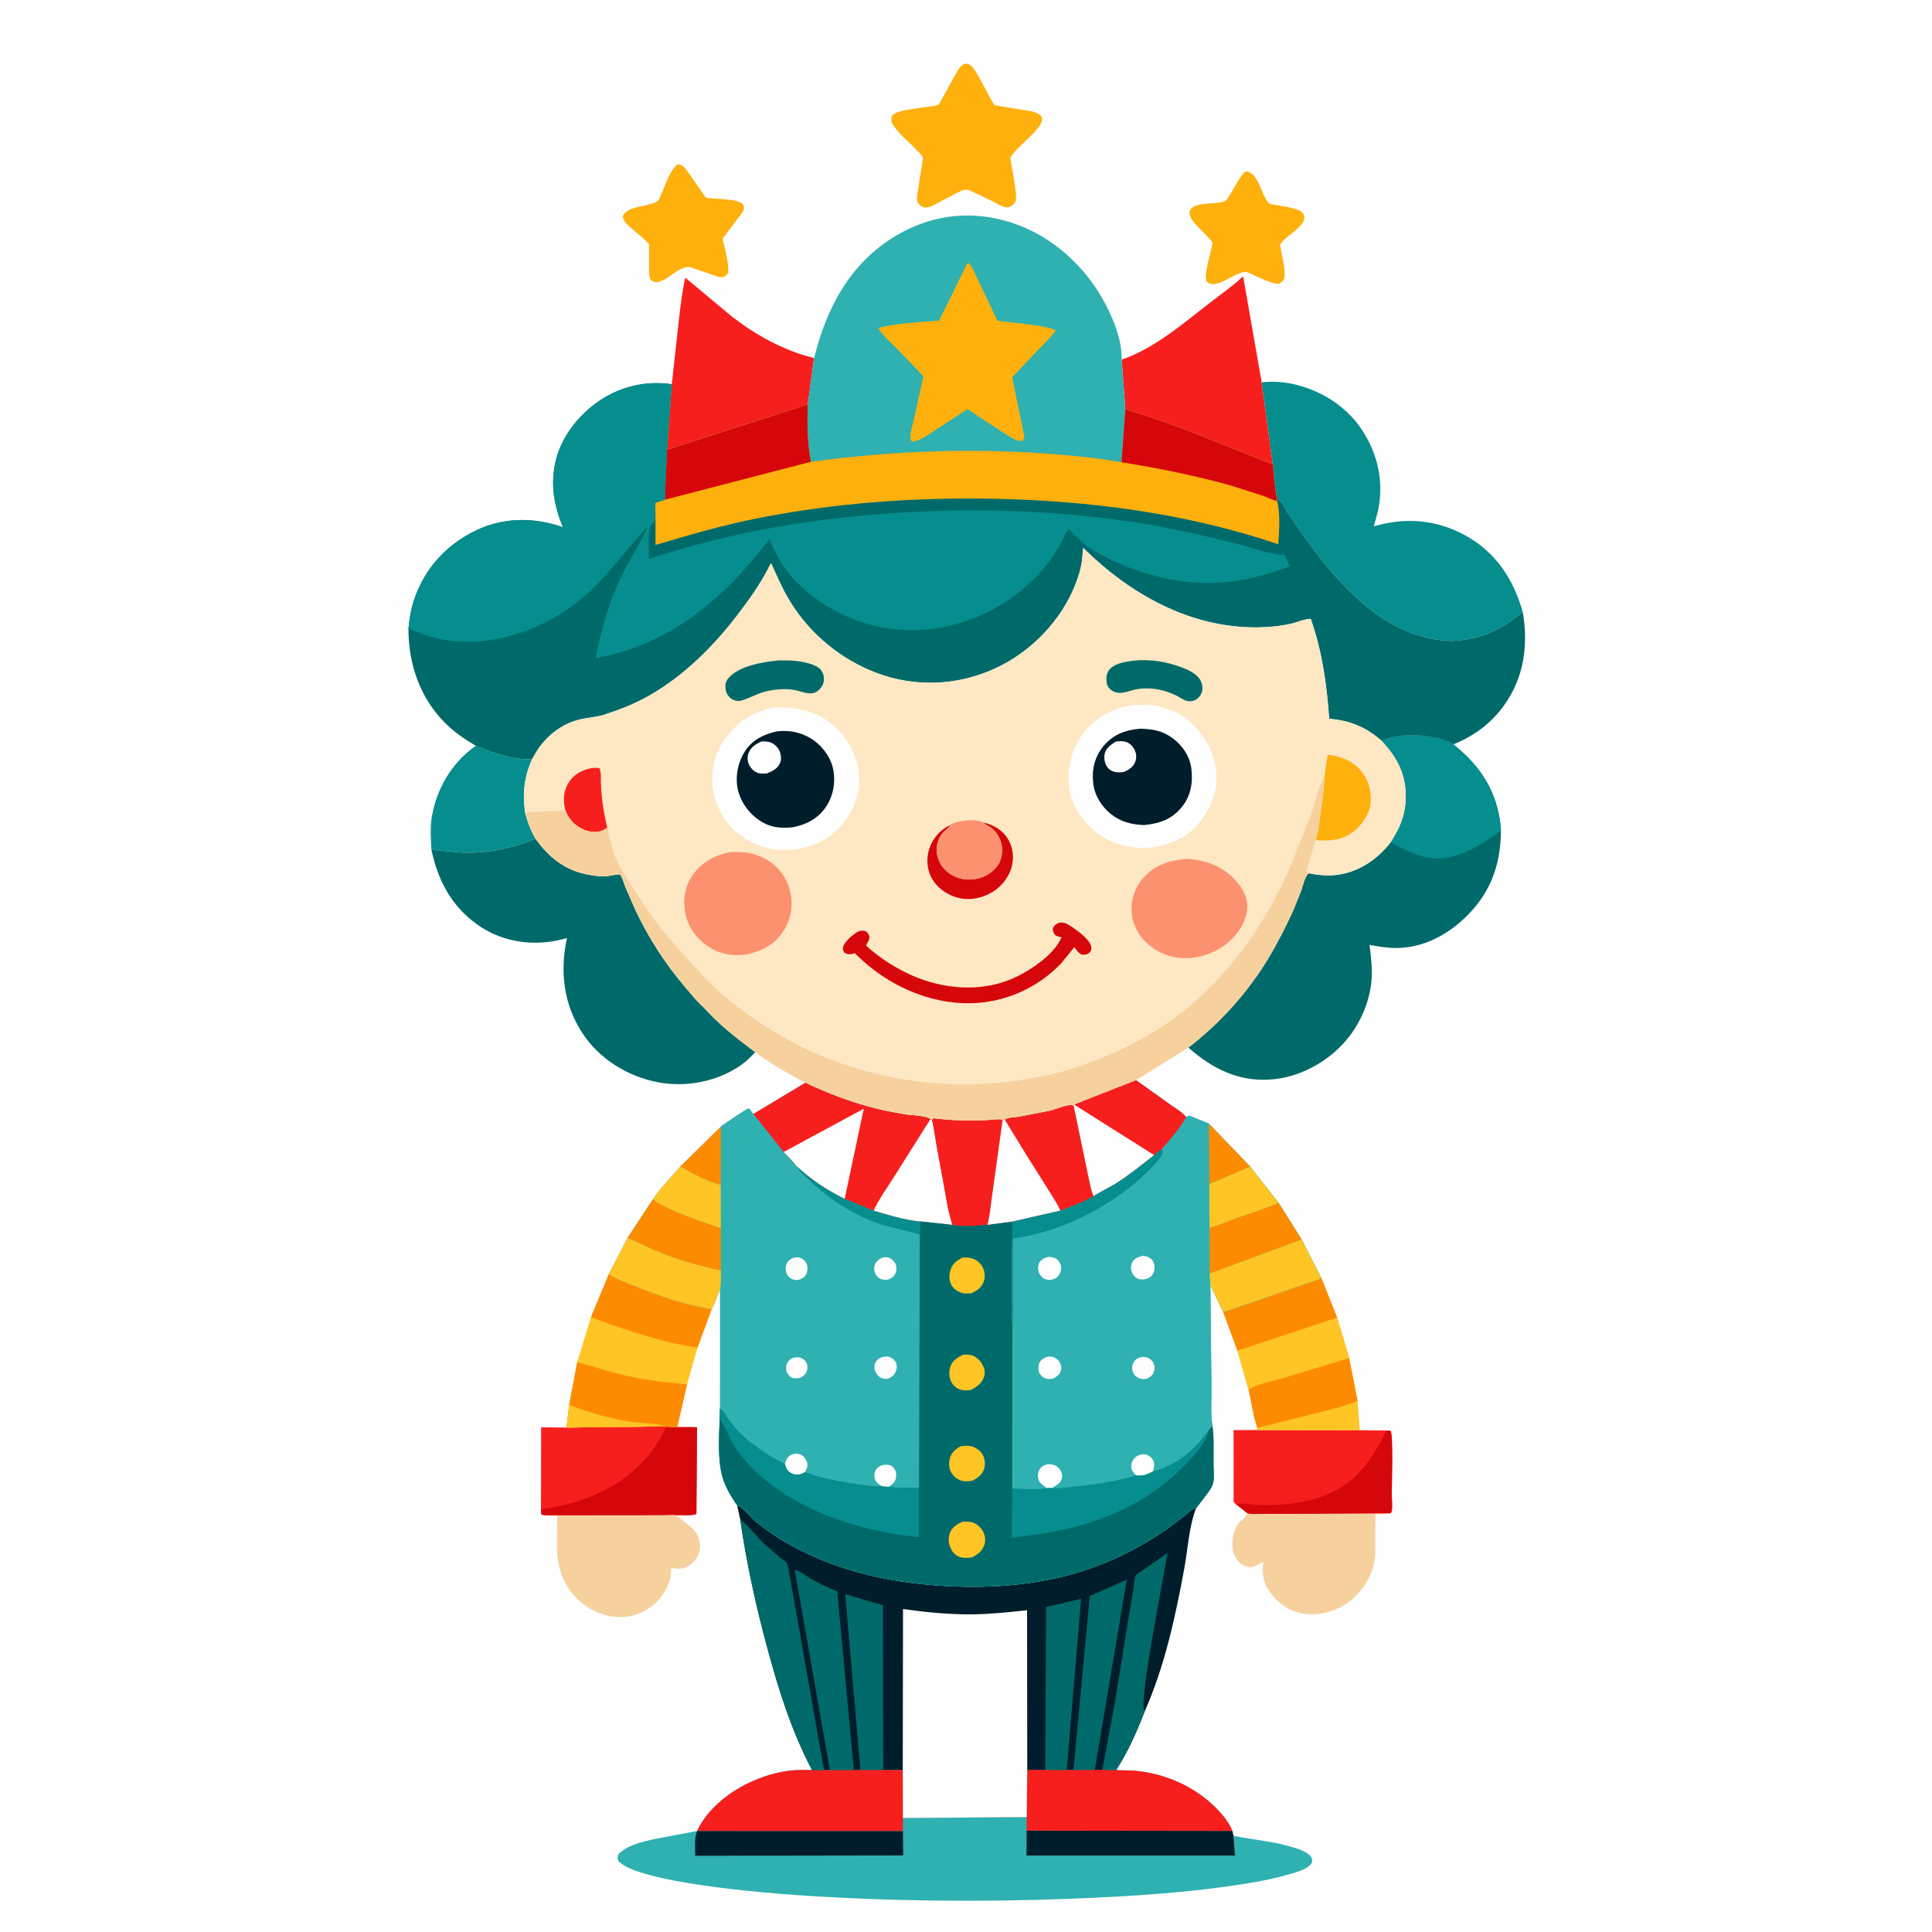 <svg version="1.1" xmlns="http://www.w3.org/2000/svg" style="display: block;" viewBox="0 0 2048 2048" width="1024" height="1024">
<path transform="translate(0,0)" fill="rgb(254,254,254)" d="M -0 -0 L 2048 0 L 2048 2048 L -0 2048 L -0 -0 z"/>
<path transform="translate(0,0)" fill="rgb(254,176,13)" d="M 1319.27 182.5 L 1321.55 181.621 C 1334.58 184.34 1336.69 206.22 1344.91 215.3 C 1345.8 216.288 1350.02 216.79 1351.49 217.104 C 1358.03 218.502 1376.97 220.562 1380.77 225.503 C 1390.37 238.007 1360.91 249.855 1357.1 259.688 C 1356.89 260.217 1357.8 264.102 1357.91 264.813 C 1359.15 272.751 1363.2 287.414 1361.39 295.096 C 1360.85 297.399 1358.33 299.167 1356.53 300.5 C 1349.76 302.625 1329.17 291.23 1321.6 288.23 C 1310.97 288.03 1299.26 299.158 1288.33 300.932 C 1284.07 301.623 1282.32 301.075 1279.02 298.5 C 1276.12 290.825 1282.45 272.231 1284.04 263.541 C 1284.24 262.45 1285.39 258.399 1285.14 257.445 C 1284.8 256.14 1282.1 253.213 1281.11 252.004 C 1275.99 245.768 1260.74 234.036 1260.99 225.583 C 1261.39 212.314 1291.24 217.956 1299 212.748 C 1301.09 211.339 1303.55 206.874 1304.92 204.615 C 1309.39 197.234 1313.35 188.82 1319.27 182.5 z"/>
<path transform="translate(0,0)" fill="rgb(254,176,13)" d="M 717.893 174.5 C 718.696 174.317 719.085 174.168 719.981 174.286 C 723.674 174.773 726.051 178.018 728.151 180.749 L 742.462 201.177 C 743.857 203.223 746.783 208.227 748.766 209.59 C 749.339 209.983 753.154 210.11 753.977 210.206 C 761.219 211.053 783.212 210.958 787.459 216.5 C 788.841 218.304 788.997 220.544 788.25 222.61 C 787.038 225.966 783.795 229.408 781.597 232.234 L 768.722 249.416 C 768.308 250.03 766.319 252.659 766.224 253.18 C 765.955 254.648 767.694 259.924 768.062 261.639 C 769.949 270.437 772.74 280.533 771.863 289.5 C 770.487 291.07 768.918 293.044 766.852 293.686 C 763.821 294.628 760.021 292.996 757.186 292.07 L 731.5 283.132 C 719.915 281.5 708.634 297.183 697 299.004 C 693.735 299.515 692.042 298.306 689.529 296.5 C 687.545 292.105 688.073 287.264 688.038 282.525 L 687.98 258.693 C 682.355 252.355 675.24 247.332 668.943 241.672 C 665.088 238.207 660.474 234.508 660.166 229 C 665.317 217.815 687.243 219.375 696.909 213.379 C 698.437 212.432 699.647 208.88 700.426 207.222 C 705.125 197.223 709.335 181.503 717.893 174.5 z"/>
<path transform="translate(0,0)" fill="rgb(6,141,142)" d="M 504.384 790.58 C 524.168 799.004 541.975 805.065 563.852 805.038 C 555.684 823.839 553.743 840.971 556.635 861.25 C 559.24 871.465 562.474 879.78 567.667 888.96 C 544.149 899.099 515.871 904.84 490.25 903.772 C 479.266 903.315 468.319 901.189 457.382 901.061 C 456.596 889.286 455.839 876.414 457.96 864.75 C 463.388 834.885 479.299 808.071 504.384 790.58 z"/>
<path transform="translate(0,0)" fill="rgb(246,209,158)" d="M 590.619 1606.18 L 680.481 1606.11 L 704.878 1606.02 C 708.585 1606.01 713.053 1605.46 716.668 1606.01 C 723.051 1611.94 730.88 1616.29 736.5 1623.04 C 741.171 1628.66 742.798 1635.11 741.885 1642.36 C 741.053 1648.96 736.435 1655.31 731.081 1659.04 C 725.82 1662.71 720.693 1663.58 714.545 1662.33 L 713.5 1662.11 C 712.907 1662.38 712.158 1662.43 711.721 1662.91 C 711.273 1663.41 710.999 1670.33 710.721 1671.76 C 709.592 1677.52 707.118 1682.99 704.1 1688 C 696.682 1700.32 683.56 1709.61 669.5 1712.85 C 653.868 1716.45 638.036 1712.81 624.5 1704.64 C 609.388 1695.52 597.433 1679.71 593.187 1662.54 L 592.818 1661 C 588.469 1643.84 591.131 1623.88 590.619 1606.18 z"/>
<path transform="translate(0,0)" fill="rgb(246,209,158)" d="M 1322.17 1603.97 C 1326.66 1605.43 1331.88 1604.79 1336.58 1604.79 L 1363.37 1604.73 L 1474.16 1604.11 C 1469.49 1605.62 1462.99 1605.03 1457.99 1605.16 L 1457.83 1648.95 C 1456.18 1667.06 1446.16 1684.96 1432.07 1696.35 C 1418.55 1707.27 1400.9 1712.84 1383.62 1710.86 C 1369.29 1709.23 1356 1700.74 1347.42 1689.26 C 1339.33 1678.42 1337.34 1668.63 1339.13 1655.6 C 1335.97 1657.32 1332.6 1659.4 1329.18 1660.54 C 1325.21 1661.87 1321.58 1661.15 1317.95 1659.22 C 1312.18 1656.15 1309.31 1651.6 1307.42 1645.51 C 1304.65 1636.55 1307.09 1621.81 1313.08 1614.5 C 1315.67 1611.33 1320.11 1608.85 1321.8 1605.12 L 1322.17 1603.97 z"/>
<path transform="translate(0,0)" fill="rgb(254,176,13)" d="M 1022.7 67.5 C 1023.78 67.547 1025.44 67.515 1026.5 67.928 C 1030.42 69.456 1033.22 74.119 1035.32 77.585 C 1042.01 88.68 1047.32 100.525 1054.18 111.534 L 1084.15 116.461 C 1089.63 117.424 1101.43 118.354 1104.11 124 C 1109.22 134.736 1075.19 156.594 1071.19 167.307 C 1070.83 168.277 1071.93 172.942 1072.09 174.133 C 1073.05 180.915 1078.72 208.002 1076.59 213.104 C 1075.56 215.57 1073.57 217.828 1071.09 218.889 C 1068.91 219.822 1067.62 220.05 1065.33 219.478 C 1060.53 218.278 1055.42 215.04 1051.02 212.791 L 1027.22 201.5 C 1022 200.075 1019.09 202.227 1014.58 204.426 L 995.73 214.188 C 990.518 216.994 985.663 220.429 979.5 219.971 C 976.683 218.601 974.006 217.2 972.699 214.143 C 971.293 210.855 972.321 206.425 972.822 203 L 977.429 173.677 C 977.64 172.005 978.461 168.875 978.225 167.266 C 977.863 164.794 973.381 160.871 971.716 159.085 C 963.601 150.381 951.419 140.927 945.653 130.743 C 944.737 129.125 944.743 125.134 945.362 123.401 C 948.258 115.282 985.706 114.241 994.187 111.21 C 995.91 110.595 998.664 104.492 999.6 102.768 L 1012.76 78.947 C 1015.45 74.445 1017.72 69.747 1022.7 67.5 z"/>
<path transform="translate(0,0)" fill="rgb(247,31,30)" d="M 1332.57 1515.91 L 1441.24 1516.08 L 1469.68 1516.42 L 1474.07 1516.71 C 1477.03 1522.27 1475.28 1573.68 1475.29 1584 C 1475.3 1589.21 1476.31 1597.05 1475.18 1601.94 C 1474.92 1603.06 1474.71 1603.26 1474.16 1604.11 L 1363.37 1604.73 L 1336.58 1604.79 C 1331.88 1604.79 1326.66 1605.43 1322.17 1603.97 L 1310.07 1594.41 L 1307.69 1592.01 L 1307.63 1515.97 L 1332.57 1515.91 z"/>
<path transform="translate(0,0)" fill="rgb(214,7,10)" d="M 1469.68 1516.42 L 1474.07 1516.71 C 1477.03 1522.27 1475.28 1573.68 1475.29 1584 C 1475.3 1589.21 1476.31 1597.05 1475.18 1601.94 C 1474.92 1603.06 1474.71 1603.26 1474.16 1604.11 L 1363.37 1604.73 L 1336.58 1604.79 C 1331.88 1604.79 1326.66 1605.43 1322.17 1603.97 L 1310.07 1594.41 C 1316.35 1592.74 1326.54 1595.14 1333.29 1595.35 C 1355.23 1596.02 1378.64 1594.06 1399.5 1587 C 1435.84 1574.69 1453.29 1549.22 1469.68 1516.42 z"/>
<path transform="translate(0,0)" fill="rgb(247,31,30)" d="M 705.236 1512.04 L 706.163 1512.41 L 717.827 1512.79 L 738.838 1512.9 L 738.207 1604.84 C 733.669 1607.02 722.09 1605.88 716.668 1606.01 C 713.053 1605.46 708.585 1606.01 704.878 1606.02 L 680.481 1606.11 L 590.619 1606.18 C 585.301 1606.21 579.014 1606.9 573.886 1605.5 L 573.457 1600.15 L 573.64 1512.98 L 600.556 1513.29 L 705.236 1512.04 z"/>
<path transform="translate(0,0)" fill="rgb(214,7,10)" d="M 706.163 1512.41 L 717.827 1512.79 L 738.838 1512.9 L 738.207 1604.84 C 733.669 1607.02 722.09 1605.88 716.668 1606.01 C 713.053 1605.46 708.585 1606.01 704.878 1606.02 L 680.481 1606.11 L 590.619 1606.18 C 585.301 1606.21 579.014 1606.9 573.886 1605.5 L 573.457 1600.15 C 589.204 1597.44 605.071 1594.46 620.084 1588.83 C 658.677 1574.37 688.799 1550.47 706.163 1512.41 z"/>
<path transform="translate(0,0)" fill="rgb(247,31,30)" d="M 712.133 407.272 L 719.975 335.906 C 721.725 322.129 723.304 307.923 726.469 294.395 L 776.653 336.219 C 802.687 356.079 831.173 371.682 862.979 379.574 L 856.288 428.721 L 707.027 476.82 L 712.133 407.272 z"/>
<path transform="translate(0,0)" fill="rgb(253,139,0)" d="M 1296.74 1390.99 L 1400.9 1355.18 L 1417.36 1396.65 L 1430.22 1439.67 L 1438.68 1482.26 L 1441.24 1516.08 L 1332.57 1515.91 L 1332.72 1513.63 C 1328.2 1501.1 1326.5 1486.01 1323.43 1472.9 L 1311.73 1431.64 L 1296.74 1390.99 z"/>
<path transform="translate(0,0)" fill="rgb(255,197,36)" d="M 1438.68 1482.26 L 1441.24 1516.08 L 1332.57 1515.91 L 1332.72 1513.63 L 1378.93 1502.06 C 1398.49 1497.13 1419.29 1492.78 1438.09 1485.5 L 1438.68 1482.26 z"/>
<path transform="translate(0,0)" fill="rgb(255,197,36)" d="M 1311.73 1431.64 L 1417.36 1396.65 L 1430.22 1439.67 L 1360.8 1460.65 C 1349.56 1463.93 1333.36 1466.84 1323.43 1472.9 L 1311.73 1431.64 z"/>
<path transform="translate(0,0)" fill="rgb(253,139,0)" d="M 1296.74 1390.99 L 1400.9 1355.18 L 1417.36 1396.65 L 1311.73 1431.64 L 1296.74 1390.99 z"/>
<path transform="translate(0,0)" fill="rgb(255,197,36)" d="M 645.344 1350.65 C 653.731 1356.01 663.297 1359.32 672.486 1363.04 C 698.425 1373.54 726.669 1383.52 754.448 1387.63 L 739.457 1428.44 L 728.411 1467.24 L 717.827 1512.79 L 706.163 1512.41 L 705.236 1512.04 L 600.556 1513.29 L 603.403 1489.19 L 611.731 1444.38 L 626.423 1396.43 L 645.344 1350.65 z"/>
<path transform="translate(0,0)" fill="rgb(253,139,0)" d="M 645.344 1350.65 C 653.731 1356.01 663.297 1359.32 672.486 1363.04 C 698.425 1373.54 726.669 1383.52 754.448 1387.63 L 739.457 1428.44 C 709.798 1424.49 680.327 1415.03 652.019 1405.57 C 643.945 1402.87 636 1399.31 627.89 1396.86 L 626.423 1396.43 L 645.344 1350.65 z"/>
<path transform="translate(0,0)" fill="rgb(253,139,0)" d="M 611.731 1444.38 C 624.413 1446.82 636.817 1451.43 649.296 1454.77 C 669.8 1460.27 691.375 1464.07 712.525 1465.82 C 717.645 1466.24 723.322 1467.46 728.411 1467.24 L 717.827 1512.79 L 706.163 1512.41 L 705.236 1512.04 L 600.556 1513.29 L 603.403 1489.19 L 611.731 1444.38 z"/>
<path transform="translate(0,0)" fill="rgb(255,197,36)" d="M 600.556 1513.29 L 603.403 1489.19 C 624.655 1497.79 646.893 1503.72 669.558 1507.22 C 680.426 1508.9 695.226 1508.07 705.236 1512.04 L 600.556 1513.29 z"/>
<path transform="translate(0,0)" fill="rgb(247,31,30)" d="M 1189.05 381.19 C 1223.94 369.187 1253.29 343.598 1282.1 321.305 C 1293.97 312.115 1306.8 303.174 1317.75 292.913 L 1337.43 405.268 L 1349.18 491.968 C 1343.71 490.714 1338 487.719 1332.71 485.672 L 1291 469.125 C 1259.01 456.197 1225.98 443.576 1192.88 433.776 L 1189.05 381.19 z"/>
<path transform="translate(0,0)" fill="rgb(6,141,142)" d="M 1337.43 405.268 C 1348.05 404.133 1358.52 404.602 1369 406.751 C 1398.52 412.807 1426.39 429.679 1443.3 455.033 C 1460.57 480.915 1467.08 510.332 1460.88 540.98 L 1456.33 557.954 C 1489.53 548.064 1522.62 550.74 1553.13 567.473 C 1585.24 585.083 1604.12 613.453 1613.92 647.992 L 1614.28 649.292 C 1607.86 653.135 1602.33 658.059 1596.02 662.047 C 1582.85 670.381 1567.28 675.926 1551.86 678.205 L 1550.25 678.434 C 1537.61 680.303 1525.34 678.934 1513 676.08 C 1455.66 662.82 1412.23 610.997 1379.82 565 L 1364.75 543.245 C 1363.24 540.884 1359.59 533.085 1357.6 531.5 C 1356.57 530.683 1355.18 530.466 1353.97 529.949 C 1351.02 518.041 1350.62 504.259 1349.18 491.968 L 1337.43 405.268 z"/>
<path transform="translate(0,0)" fill="rgb(0,106,106)" d="M 567.667 888.96 C 582.298 909.419 599.906 923.213 625.184 927.421 C 630.945 928.381 637.224 929.203 643.066 928.788 C 644.666 928.675 656.016 926.448 656.909 926.804 C 657.443 927.017 657.725 927.623 658.042 928.102 C 660.225 931.403 661.697 937.171 663.238 940.995 L 673.403 964.185 C 687.307 993.839 704.849 1021.05 726.05 1045.99 C 732.046 1053.04 738.213 1060.84 745.086 1067.02 L 745.322 1067.1 C 761.213 1085.39 781.283 1100.81 800.592 1115.31 C 795.492 1120.83 790.472 1125.71 784.228 1129.93 C 759.063 1146.95 726.285 1152.98 696.562 1147.07 C 664.629 1140.72 635.046 1122.33 617.126 1094.82 C 597.337 1064.45 593.408 1029.35 600.977 994.422 L 592 996.672 C 564.146 1002.7 534.07 998.469 510.019 982.828 C 480.236 963.46 464.531 934.976 457.382 901.061 C 468.319 901.189 479.266 903.315 490.25 903.772 C 515.871 904.84 544.149 899.099 567.667 888.96 z"/>
<path transform="translate(0,0)" fill="rgb(0,106,106)" d="M 1464.45 785.151 C 1482.81 776.835 1514.15 778.278 1532.83 785.227 C 1535.01 786.036 1539.13 787.316 1540.56 789.061 C 1569.51 812.06 1586.85 838.82 1590.75 876 L 1591.02 880.601 C 1590.84 915.921 1580.44 945.591 1555.09 970.764 C 1534.66 991.06 1508.68 1005.05 1479.22 1004.91 C 1469.9 1004.87 1460.9 1003.29 1451.75 1001.63 C 1453.26 1013.51 1454.74 1025.5 1454 1037.5 C 1452.66 1059.23 1443.19 1082.19 1429.86 1099.27 C 1411.34 1123.01 1381.58 1140.52 1351.48 1143.9 C 1318.28 1147.63 1290.94 1136.19 1265.64 1115.52 L 1259.65 1110.46 C 1293.38 1084.48 1323.01 1051.63 1344.92 1015.01 C 1354.6 998.834 1363.36 981.48 1371.18 964.333 L 1379.41 943.697 C 1381.26 938.434 1383.07 929.039 1387.16 925.706 C 1396.92 927.523 1406.77 928.62 1416.67 927.437 C 1440.01 924.649 1459.92 911.171 1474.08 892.962 C 1483.66 878.252 1489.62 864.755 1490.17 847 C 1490.95 821.468 1481.56 803.279 1464.45 785.151 z"/>
<path transform="translate(0,0)" fill="rgb(6,141,142)" d="M 1464.45 785.151 C 1482.81 776.835 1514.15 778.278 1532.83 785.227 C 1535.01 786.036 1539.13 787.316 1540.56 789.061 C 1569.51 812.06 1586.85 838.82 1590.75 876 L 1591.02 880.601 C 1574.79 892.416 1558.85 903.19 1539 908.05 C 1512.76 914.473 1496.5 904.07 1474.08 892.962 C 1483.66 878.252 1489.62 864.755 1490.17 847 C 1490.95 821.468 1481.56 803.279 1464.45 785.151 z"/>
<path transform="translate(0,0)" fill="rgb(46,177,176)" d="M 862.979 379.574 C 876.225 326.198 901.049 278.853 949.829 249.818 C 985.043 228.858 1024.21 223.049 1063.91 233.536 C 1108.05 245.2 1145.21 276.181 1167.93 315.235 C 1178.67 333.699 1189.5 359.435 1189.05 381.19 L 1192.88 433.776 L 1188.91 490.007 C 1155.49 484.205 1121.65 481.353 1087.8 479.535 C 1011.21 475.423 935.506 479.319 859.521 489.522 C 855.742 468.944 855.554 449.553 856.288 428.721 L 862.979 379.574 z"/>
<path transform="translate(0,0)" fill="rgb(254,176,13)" d="M 1025.14 279.5 C 1025.74 279.357 1026.32 279.029 1026.93 279.072 C 1027.23 279.092 1027.38 279.454 1027.58 279.669 C 1031.3 283.709 1033.96 290.984 1036.31 295.909 L 1053.81 332.458 C 1054.53 333.88 1056.5 338.768 1057.57 339.654 C 1058.65 340.551 1068.34 341.211 1070.18 341.457 C 1086.11 343.591 1104.24 344.446 1119.4 349.899 C 1114.25 357.503 1107.24 363.972 1100.84 370.515 L 1072.91 399.919 L 1085.12 458.938 C 1085.68 462.404 1086.56 464.105 1084.5 466.969 C 1082.36 467.266 1080.84 467.479 1078.71 466.923 C 1073.53 465.573 1067.54 460.993 1062.94 458.145 L 1025.45 433.764 L 986.339 459.376 C 980.388 462.981 974.112 467.657 967 468.075 C 964.784 466.439 964.785 465.247 964.97 462.5 C 965.381 456.422 967.575 449.955 968.907 444 L 976.758 408.013 C 977.124 406.225 978.865 400.59 978.547 399.066 C 978.353 398.132 973.762 393.656 972.946 392.761 L 949.34 368.106 C 942.725 361.54 935.733 355.69 930.881 347.632 C 950.965 342.335 974.617 341.631 995.481 339.873 L 1025.14 279.5 z"/>
<path transform="translate(0,0)" fill="rgb(46,177,176)" d="M 860.812 1876.32 L 873.487 1876.32 L 879.64 1876.23 L 905.101 1876.21 L 912.065 1876.15 L 936.193 1876.11 L 956.959 1876.22 L 957.112 1927.18 L 1088.4 1926.25 L 1088.92 1876.12 L 1107.98 1876.06 L 1130.8 1876.19 L 1137.93 1876.18 L 1160.53 1876.06 L 1168.53 1876.03 L 1183.05 1876.43 C 1191.89 1876.64 1200.99 1876.53 1209.75 1877.78 C 1240.75 1882.21 1270.02 1896.27 1291.56 1919.13 C 1297.27 1925.19 1303.34 1933.03 1306.36 1940.85 L 1307.46 1945.98 C 1328.51 1950.38 1350.47 1951.89 1371.04 1958.35 C 1376.51 1960.07 1383.65 1962.4 1387.92 1966.31 C 1390.82 1968.97 1390.69 1969.81 1391 1973.5 C 1390.4 1975.27 1389.66 1976.33 1388.27 1977.54 C 1382.81 1982.26 1374.66 1984.5 1367.81 1986.5 C 1352.9 1990.85 1337.88 1993.93 1322.56 1996.42 C 1260.74 2006.49 1198.26 2010.25 1135.75 2012.7 C 1039.37 2016.47 943.245 2015.45 847 2009.05 C 811.42 2006.68 675.601 1995.67 655.5 1972.69 C 654.617 1969.71 654.515 1968.61 655.49 1965.5 C 665.121 1956 679.67 1952.69 692.5 1949.72 L 738.977 1940.92 C 743.822 1930.44 750.354 1922.14 758.614 1914.05 C 778.834 1894.25 808.778 1880.55 836.828 1876.99 C 844.712 1875.99 852.874 1876.29 860.812 1876.32 z"/>
<path transform="translate(0,0)" fill="rgb(0,29,43)" d="M 738.977 1940.92 L 957.148 1940.97 L 957.396 1966.85 L 736.949 1967.2 C 736.939 1959.04 735.823 1948.55 738.977 1940.92 z"/>
<path transform="translate(0,0)" fill="rgb(0,29,43)" d="M 1088.24 1940.58 L 1306.36 1940.85 L 1307.46 1945.98 L 1309.08 1966.96 L 1088.13 1966.95 L 1088.24 1940.58 z"/>
<path transform="translate(0,0)" fill="rgb(247,31,30)" d="M 1168.53 1876.03 L 1183.05 1876.43 C 1191.89 1876.64 1200.99 1876.53 1209.75 1877.78 C 1240.75 1882.21 1270.02 1896.27 1291.56 1919.13 C 1297.27 1925.19 1303.34 1933.03 1306.36 1940.85 L 1088.24 1940.58 L 1088.4 1926.25 L 1088.92 1876.12 L 1107.98 1876.06 L 1130.8 1876.19 L 1137.93 1876.18 L 1160.53 1876.06 L 1168.53 1876.03 z"/>
<path transform="translate(0,0)" fill="rgb(247,31,30)" d="M 860.812 1876.32 L 873.487 1876.32 L 879.64 1876.23 L 905.101 1876.21 L 912.065 1876.15 L 936.193 1876.11 L 956.959 1876.22 L 957.112 1927.18 L 957.148 1940.97 L 738.977 1940.92 C 743.822 1930.44 750.354 1922.14 758.614 1914.05 C 778.834 1894.25 808.778 1880.55 836.828 1876.99 C 844.712 1875.99 852.874 1876.29 860.812 1876.32 z"/>
<path transform="translate(0,0)" fill="rgb(0,29,43)" d="M 781.368 1595.76 L 782.922 1596.46 C 789.439 1599.67 795.759 1608.81 801.679 1613.52 C 813.662 1623.06 826.303 1631.49 839.758 1638.82 C 891.795 1667.13 948.899 1678.72 1007.5 1681.51 C 1051.76 1683.61 1096.31 1680.13 1139.04 1667.91 C 1173.81 1657.97 1206.05 1641.95 1235.9 1621.64 L 1255.5 1606.94 C 1258.32 1604.63 1262.05 1600.5 1265.46 1599.3 C 1266.46 1598.95 1266.7 1599.08 1267.74 1599.17 C 1260.26 1618.85 1259.17 1642.14 1255.35 1662.88 C 1245.85 1714.37 1234.76 1765.74 1213.52 1813.92 C 1205.25 1835.26 1195.62 1857.23 1183.05 1876.43 L 1168.53 1876.03 L 1160.53 1876.06 L 1137.93 1876.18 L 1130.8 1876.19 L 1107.98 1876.06 L 1088.92 1876.12 L 1088.4 1926.25 L 957.112 1927.18 L 956.959 1876.22 L 936.193 1876.11 L 912.065 1876.15 L 905.101 1876.21 L 879.64 1876.23 L 873.487 1876.32 L 860.812 1876.32 C 839.243 1835.43 825.745 1792.41 813.669 1747.94 C 801.406 1702.78 791.369 1657.02 784.666 1610.7 L 781.368 1595.76 z"/>
<path transform="translate(0,0)" fill="rgb(0,106,106)" d="M 1107.98 1876.06 L 1108.96 1703.49 L 1145.98 1694.89 L 1130.8 1876.19 L 1107.98 1876.06 z"/>
<path transform="translate(0,0)" fill="rgb(0,106,106)" d="M 912.065 1876.15 L 895.947 1689.89 L 935.961 1701.66 L 936.193 1876.11 L 912.065 1876.15 z"/>
<path transform="translate(0,0)" fill="rgb(0,106,106)" d="M 1137.93 1876.18 L 1155.24 1691.85 L 1194.43 1674.46 L 1160.53 1876.06 L 1137.93 1876.18 z"/>
<path transform="translate(0,0)" fill="rgb(0,106,106)" d="M 1168.53 1876.03 L 1168.72 1874.51 L 1182.17 1802.9 L 1194.1 1728.54 L 1201.62 1683.35 C 1202.14 1680.2 1202.43 1672.43 1203.86 1669.86 C 1204.14 1669.35 1233.37 1649.46 1237.58 1646.28 C 1233.89 1670.65 1207.44 1801.1 1212.84 1812.86 L 1213.52 1813.92 C 1205.25 1835.26 1195.62 1857.23 1183.05 1876.43 L 1168.53 1876.03 z"/>
<path transform="translate(0,0)" fill="rgb(0,106,106)" d="M 842.43 1664.18 C 847.81 1664.63 855.316 1671.3 860.294 1674.03 C 869.094 1678.84 878.19 1683.24 887.539 1686.88 L 905.101 1876.21 L 879.64 1876.23 L 842.43 1664.18 z"/>
<path transform="translate(0,0)" fill="rgb(0,106,106)" d="M 784.666 1610.7 C 794.322 1617.97 801.632 1628.64 810.509 1636.86 L 827.661 1651.57 C 829.457 1653.06 832.961 1655.17 834.135 1656.92 C 834.724 1657.8 835.11 1659.69 835.498 1660.76 L 873.487 1876.32 L 860.812 1876.32 C 839.243 1835.43 825.745 1792.41 813.669 1747.94 C 801.406 1702.78 791.369 1657.02 784.666 1610.7 z"/>
<path transform="translate(0,0)" fill="rgb(254,254,254)" d="M 956.959 1876.22 L 957.244 1705.62 C 981.372 1709.05 1005.4 1711.45 1029.8 1711.27 C 1049.43 1711.12 1069.23 1709.05 1088.73 1706.89 L 1088.92 1876.12 L 1088.4 1926.25 L 957.112 1927.18 L 956.959 1876.22 z"/>
<path transform="translate(0,0)" fill="rgb(0,106,106)" d="M 432.96 666.838 C 433.993 655.895 435.731 644.93 439.377 634.523 C 450.89 601.663 473.627 577.074 505.013 562.091 C 534.136 548.188 566.626 548.221 596.683 558.907 C 588.414 538.44 584.185 519.121 587.433 496.875 C 591.511 468.938 608.712 444.636 630.944 427.995 C 654.419 410.425 683.119 403.049 712.133 407.272 L 707.027 476.82 L 856.288 428.721 C 855.554 449.553 855.742 468.944 859.521 489.522 C 935.506 479.319 1011.21 475.423 1087.8 479.535 C 1121.65 481.353 1155.49 484.205 1188.91 490.007 L 1192.88 433.776 C 1225.98 443.576 1259.01 456.197 1291 469.125 L 1332.71 485.672 C 1338 487.719 1343.71 490.714 1349.18 491.968 C 1350.62 504.259 1351.02 518.041 1353.97 529.949 C 1355.18 530.466 1356.57 530.683 1357.6 531.5 C 1359.59 533.085 1363.24 540.884 1364.75 543.245 L 1379.82 565 C 1412.23 610.997 1455.66 662.82 1513 676.08 C 1525.34 678.934 1537.61 680.303 1550.25 678.434 L 1551.86 678.205 C 1567.28 675.926 1582.85 670.381 1596.02 662.047 C 1602.33 658.059 1607.86 653.135 1614.28 649.292 C 1620.18 684.159 1615.44 718.43 1594.41 747.676 C 1580.6 766.889 1562.36 780.341 1540.56 789.061 C 1539.13 787.316 1535.01 786.036 1532.83 785.227 C 1514.15 778.278 1482.81 776.835 1464.45 785.151 C 1447.22 770.329 1431.53 764.043 1408.98 761.831 C 1406.36 725.28 1401.65 690.809 1389.43 656.016 C 1383.01 656.069 1374.99 659.749 1368.5 661.199 C 1356.75 663.821 1344.65 664.976 1332.64 665.068 C 1261.42 665.611 1197.9 629.899 1148.32 580.91 C 1147.43 585.81 1147.57 590.851 1146.78 595.78 C 1145.6 603.247 1143.29 610.739 1140.63 617.802 C 1125.6 657.705 1092.48 691.707 1053.71 709.134 C 1013.94 727.016 969.494 728.665 928.656 713.146 C 891.833 699.152 859.64 672.838 838.663 639.485 C 830.258 626.121 823.911 611.538 817.469 597.165 C 816.195 598.595 815.539 600.242 814.678 601.931 C 805.936 619.085 794.571 635.128 782.923 650.407 C 756.452 685.129 725.063 716.687 686.699 738.225 C 671.179 746.938 655.095 752.948 638.213 758.382 C 629.889 760.407 621.315 760.937 613.055 763.063 C 594.632 767.804 578.539 780.788 568.658 796.809 L 563.852 805.038 C 541.975 805.065 524.168 799.004 504.384 790.58 C 492.42 783.56 481.337 775.961 471.521 766.075 C 444.989 739.355 433.039 703.868 432.96 666.838 z"/>
<path transform="translate(0,0)" fill="rgb(254,176,13)" d="M 856.288 428.721 C 855.554 449.553 855.742 468.944 859.521 489.522 C 935.506 479.319 1011.21 475.423 1087.8 479.535 C 1121.65 481.353 1155.49 484.205 1188.91 490.007 L 1192.88 433.776 C 1225.98 443.576 1259.01 456.197 1291 469.125 L 1332.71 485.672 C 1338 487.719 1343.71 490.714 1349.18 491.968 C 1350.62 504.259 1351.02 518.041 1353.97 529.949 L 1353.74 530.938 C 1357.27 544.224 1356.02 563.267 1355 576.913 C 1258.08 544.064 1154.01 530.514 1051.97 528.681 C 968.519 527.182 886.468 533.052 804.502 549.077 C 767.455 556.319 731.049 566.894 694.892 577.661 L 694.821 546.739 L 694.603 532.891 L 704.739 529.728 L 707.027 476.82 L 856.288 428.721 z"/>
<path transform="translate(0,0)" fill="rgb(214,7,10)" d="M 1192.88 433.776 C 1225.98 443.576 1259.01 456.197 1291 469.125 L 1332.71 485.672 C 1338 487.719 1343.71 490.714 1349.18 491.968 C 1350.62 504.259 1351.02 518.041 1353.97 529.949 L 1353.74 530.938 C 1348.96 530.22 1343.79 527.313 1339.13 525.68 L 1305.28 514.826 C 1266.93 504.069 1228.2 496.346 1188.91 490.007 L 1192.88 433.776 z"/>
<path transform="translate(0,0)" fill="rgb(214,7,10)" d="M 856.288 428.721 C 855.554 449.553 855.742 468.944 859.521 489.522 L 704.739 529.728 L 707.027 476.82 L 856.288 428.721 z"/>
<path transform="translate(0,0)" fill="rgb(6,141,142)" d="M 432.96 666.838 C 433.993 655.895 435.731 644.93 439.377 634.523 C 450.89 601.663 473.627 577.074 505.013 562.091 C 534.136 548.188 566.626 548.221 596.683 558.907 C 588.414 538.44 584.185 519.121 587.433 496.875 C 591.511 468.938 608.712 444.636 630.944 427.995 C 654.419 410.425 683.119 403.049 712.133 407.272 L 707.027 476.82 L 704.739 529.728 L 694.603 532.891 L 694.821 546.739 C 694.502 548.19 694.094 552.361 693.358 553.403 C 691.928 555.429 690.479 554.791 689.572 557.775 C 686.471 567.975 687.965 581.882 687.918 592.556 C 775.762 563.448 865.266 548.626 957.494 543.283 C 1043.73 538.288 1128.51 541.48 1213.87 555.393 C 1246.75 560.752 1279.22 568.46 1311.53 576.483 C 1327.65 580.486 1345.26 587.709 1361.81 588.473 L 1366.95 600.465 C 1341.36 610.056 1314.61 616.899 1287.18 617.875 C 1250.25 619.189 1212.71 609.492 1179.29 594.199 L 1161.79 585.265 C 1150.34 578.266 1142.22 570.724 1133.09 561.117 C 1129 565.11 1126.49 572.409 1123.71 577.456 C 1120.02 584.152 1115.69 590.763 1111 596.807 C 1076.68 641.056 1021 668.547 964.985 667.985 C 918.934 667.523 875.181 648.58 843.1 615.684 C 830.442 602.705 822.678 587.989 815.463 571.5 C 769.04 633.369 709.616 684.378 631.398 697.405 C 637.95 664.811 646.383 634.682 661.674 604.942 C 669.764 589.209 679.485 574.132 686.881 558.095 C 667.716 577.778 651.798 600.104 632.699 619.699 C 597.822 655.484 548.371 679.501 498.062 680.209 C 484.124 680.406 469.999 679.022 456.601 674.999 C 448.951 672.703 441.672 669.325 434.038 667.217 L 432.96 666.838 z"/>
<path transform="translate(0,0)" fill="rgb(46,177,176)" d="M 1139.41 1171.41 L 1139.55 1170.32 L 1204.14 1144.98 L 1240.82 1171.15 C 1246.21 1174.98 1253.19 1178.89 1257.3 1184.07 C 1258.37 1183.66 1259.36 1182.85 1260.5 1182.85 C 1261.82 1182.84 1265.17 1184.47 1266.49 1184.99 L 1280.88 1190.77 L 1281.33 1191.03 L 1325.22 1236.64 L 1355.42 1275.21 L 1379.74 1313.91 L 1400.9 1355.18 L 1296.74 1390.99 L 1283.03 1362.42 L 1284.15 1468.33 C 1284.41 1481.94 1283.09 1497.72 1285.17 1511 C 1287.13 1524.27 1286.28 1538.65 1286.39 1552.07 C 1286.44 1558.21 1287.5 1566.64 1285.89 1572.55 C 1284.52 1577.61 1280.37 1582.44 1277.27 1586.61 L 1267.74 1599.17 C 1266.7 1599.08 1266.46 1598.95 1265.46 1599.3 C 1262.05 1600.5 1258.32 1604.63 1255.5 1606.94 L 1235.9 1621.64 C 1206.05 1641.95 1173.81 1657.97 1139.04 1667.91 C 1096.31 1680.13 1051.76 1683.61 1007.5 1681.51 C 948.899 1678.72 891.795 1667.13 839.758 1638.82 C 826.303 1631.49 813.662 1623.06 801.679 1613.52 C 795.759 1608.81 789.439 1599.67 782.922 1596.46 L 781.368 1595.76 C 775.319 1587.28 768.721 1575.97 765.848 1565.85 C 760.597 1547.36 762.053 1523.53 762.904 1504.44 L 763.19 1493.2 L 763.265 1366.74 C 760.437 1373.45 758.066 1381.43 754.448 1387.63 C 726.669 1383.52 698.425 1373.54 672.486 1363.04 C 663.297 1359.32 653.731 1356.01 645.344 1350.65 L 665.273 1312.09 L 692.014 1271.42 C 700.072 1259.19 711.489 1247.75 721.132 1236.67 L 764.182 1194.24 L 765.013 1193.41 C 766.968 1191.67 791.657 1175.28 792.5 1175.14 C 793.159 1175.03 793.833 1175.21 794.5 1175.25 L 798.632 1180.84 L 853.836 1147.69 C 881.354 1160.61 909.843 1171.25 939.67 1177.52 L 959.207 1181.22 C 964.968 1182.03 982.414 1182.47 986.354 1186.25 L 987.994 1186.94 L 989.817 1185.41 C 1008.71 1187.68 1027.61 1188.55 1046.6 1187.33 C 1049.38 1187.16 1061.33 1185.59 1062.84 1187.17 L 1065.08 1186.92 L 1065.75 1186.35 C 1068.83 1184.37 1075.76 1184.37 1079.46 1183.77 L 1112.43 1177.43 C 1119.13 1175.83 1128.44 1171.63 1135 1171.28 C 1136.02 1171.23 1136.98 1171.74 1137.97 1171.97 L 1139.41 1171.41 z"/>
<path transform="translate(0,0)" fill="rgb(254,254,254)" d="M 840.187 1439.5 C 842.556 1438.85 845.984 1438.53 848.361 1439.19 C 850.802 1439.87 853.338 1441.9 854.588 1444.09 C 856.17 1446.85 856.282 1449.91 855.381 1452.89 C 854.218 1456.74 851.912 1458.47 848.5 1460.29 C 846.012 1461.42 843.167 1460.96 840.5 1460.86 C 838.031 1459.59 836.348 1458.46 834.831 1456.06 C 833.107 1453.35 832.755 1450.16 833.632 1447.08 C 834.74 1443.21 836.827 1441.5 840.187 1439.5 z"/>
<path transform="translate(0,0)" fill="rgb(254,254,254)" d="M 831.941 1551.93 C 833.352 1547.63 834.543 1544.13 838.913 1542.13 C 841.777 1540.82 844.996 1540.53 847.972 1541.65 C 851.255 1542.87 854.044 1545.94 855.211 1549.21 C 856.512 1552.86 855.812 1555.83 854.009 1559.13 L 852.975 1560.84 C 851.611 1561.62 850.274 1562.33 848.749 1562.75 C 845.224 1563.74 841.046 1563.32 837.967 1561.29 C 833.93 1558.63 833.017 1556.34 831.941 1551.93 z"/>
<path transform="translate(0,0)" fill="rgb(254,254,254)" d="M 936.059 1575.8 C 932.486 1574.12 928.983 1572.07 927.525 1568.16 C 926.587 1565.65 926.645 1561.89 927.727 1559.43 C 928.997 1556.55 931.922 1554.23 934.844 1553.24 C 937.301 1552.4 942.771 1552.39 944.969 1553.87 C 947.565 1555.6 949.424 1558.29 949.895 1561.41 C 950.37 1564.56 949.685 1569.08 947.581 1571.58 C 946.08 1573.37 943.677 1574.9 941.724 1576.16 L 936.059 1575.8 z"/>
<path transform="translate(0,0)" fill="rgb(254,254,254)" d="M 935.412 1438.5 C 937.713 1438.08 940.513 1437.67 942.764 1438.42 C 945.639 1439.38 948.408 1441.64 949.655 1444.43 C 950.871 1447.15 950.942 1449.75 950.047 1452.53 C 948.618 1456.97 946.533 1458.85 942.5 1461 C 940.845 1461.4 939.02 1461.79 937.304 1461.56 C 934.474 1461.19 931.518 1459.38 929.783 1457.14 C 927.406 1454.07 926.215 1450.02 927.295 1446.19 C 928.493 1441.94 931.604 1440.09 935.412 1438.5 z"/>
<path transform="translate(0,0)" fill="rgb(254,254,254)" d="M 840.249 1333.5 C 842.073 1333.01 844.63 1332.68 846.5 1332.95 C 849.387 1333.36 852.572 1335.54 854.106 1338.05 C 856.118 1341.34 856.351 1345.16 855.321 1348.8 C 854.212 1352.73 851.976 1354.26 848.5 1356.06 C 846.188 1356.74 844.095 1357.16 841.718 1356.6 C 838.548 1355.86 836.112 1353.84 834.429 1351.08 C 832.826 1348.45 832.36 1344.37 833.264 1341.4 C 834.523 1337.26 836.59 1335.54 840.249 1333.5 z"/>
<path transform="translate(0,0)" fill="rgb(254,254,254)" d="M 934.318 1333.5 C 936.223 1332.94 938.488 1332.44 940.5 1332.76 C 943.835 1333.31 946.808 1335.63 948.611 1338.45 C 950.202 1340.93 950.685 1345.3 949.81 1348.12 C 948.465 1352.47 946.462 1354.02 942.5 1356.01 C 940.317 1356.69 938.801 1356.96 936.513 1356.55 C 932.975 1355.92 930.599 1354.38 928.592 1351.38 C 926.692 1348.55 926.234 1345.16 927.011 1341.85 C 927.99 1337.68 930.821 1335.57 934.318 1333.5 z"/>
<path transform="translate(0,0)" fill="rgb(6,141,142)" d="M 844.33 1236.06 C 860.747 1250.88 875.557 1260.87 895.405 1270.75 L 926.117 1283.26 C 942.283 1288.08 959.128 1293.22 975.984 1294.8 C 975.181 1299.4 975.115 1303.9 975.039 1308.56 L 935.018 1298.34 C 905.657 1288.41 880.001 1272.03 857.523 1250.86 C 852.816 1246.43 847.196 1241.89 844.33 1236.06 z"/>
<path transform="translate(0,0)" fill="rgb(253,139,0)" d="M 764.182 1194.24 L 764 1256.05 C 749.429 1252.57 734.277 1243.69 721.132 1236.67 L 764.182 1194.24 z"/>
<path transform="translate(0,0)" fill="rgb(255,197,36)" d="M 721.132 1236.67 C 734.277 1243.69 749.429 1252.57 764 1256.05 L 764.113 1302.1 C 747.01 1296.38 730.166 1290.6 713.688 1283.23 C 706.369 1279.95 698.237 1276.53 692.014 1271.42 C 700.072 1259.19 711.489 1247.75 721.132 1236.67 z"/>
<path transform="translate(0,0)" fill="rgb(253,139,0)" d="M 692.014 1271.42 C 698.237 1276.53 706.369 1279.95 713.688 1283.23 C 730.166 1290.6 747.01 1296.38 764.113 1302.1 L 764.101 1346.7 C 741.264 1342 717.747 1335.05 696.117 1326.27 L 665.273 1312.09 L 692.014 1271.42 z"/>
<path transform="translate(0,0)" fill="rgb(255,197,36)" d="M 645.344 1350.65 L 665.273 1312.09 L 696.117 1326.27 C 717.747 1335.05 741.264 1342 764.101 1346.7 C 763.987 1353.06 764.593 1360.58 763.265 1366.74 C 760.437 1373.45 758.066 1381.43 754.448 1387.63 C 726.669 1383.52 698.425 1373.54 672.486 1363.04 C 663.297 1359.32 653.731 1356.01 645.344 1350.65 z"/>
<path transform="translate(0,0)" fill="rgb(247,31,30)" d="M 853.836 1147.69 C 881.354 1160.61 909.843 1171.25 939.67 1177.52 L 959.207 1181.22 C 964.968 1182.03 982.414 1182.47 986.354 1186.25 L 987.994 1186.94 L 989.817 1185.41 C 1008.71 1187.68 1027.61 1188.55 1046.6 1187.33 C 1049.38 1187.16 1061.33 1185.59 1062.84 1187.17 L 1052.17 1264.03 C 1050.52 1275.26 1049.58 1287.3 1046.84 1298.3 C 1035.65 1299.26 1020.69 1300.64 1009.77 1298.44 L 975.984 1294.8 C 959.128 1293.22 942.283 1288.08 926.117 1283.26 L 895.405 1270.75 C 875.557 1260.87 860.747 1250.88 844.33 1236.06 C 840.475 1230.7 835.298 1225.93 830.724 1221.16 L 798.632 1180.84 L 853.836 1147.69 z"/>
<path transform="translate(0,0)" fill="rgb(254,254,254)" d="M 830.724 1221.16 L 915.617 1175.29 L 895.405 1270.75 C 875.557 1260.87 860.747 1250.88 844.33 1236.06 C 840.475 1230.7 835.298 1225.93 830.724 1221.16 z"/>
<path transform="translate(0,0)" fill="rgb(254,254,254)" d="M 986.354 1186.25 L 987.994 1186.94 C 990.216 1196.46 991.4 1206.35 993.109 1215.98 L 1000.89 1258.06 C 1003.21 1271.39 1005.35 1285.62 1009.77 1298.44 L 975.984 1294.8 C 959.128 1293.22 942.283 1288.08 926.117 1283.26 C 931.408 1271.6 939.604 1260.31 946.468 1249.47 L 986.354 1186.25 z"/>
<path transform="translate(0,0)" fill="rgb(247,31,30)" d="M 987.994 1186.94 L 989.817 1185.41 C 1008.71 1187.68 1027.61 1188.55 1046.6 1187.33 C 1049.38 1187.16 1061.33 1185.59 1062.84 1187.17 L 1052.17 1264.03 C 1050.52 1275.26 1049.58 1287.3 1046.84 1298.3 C 1035.65 1299.26 1020.69 1300.64 1009.77 1298.44 C 1005.35 1285.62 1003.21 1271.39 1000.89 1258.06 L 993.109 1215.98 C 991.4 1206.35 990.216 1196.46 987.994 1186.94 z"/>
<path transform="translate(0,0)" fill="rgb(0,106,106)" d="M 975.984 1294.8 L 1009.77 1298.44 C 1020.69 1300.64 1035.65 1299.26 1046.84 1298.3 L 1073.32 1294.77 C 1074.58 1302.58 1073 1310.94 1072.88 1318.84 L 1072.8 1372.81 C 1072.81 1382.74 1072.02 1393.48 1073.17 1403.29 L 1073.04 1577.88 C 1084.04 1578.01 1098.83 1579.86 1109.39 1577.33 C 1111.07 1577.29 1113.75 1576.84 1115.3 1577.29 C 1122.11 1578.16 1130.66 1576.71 1137.5 1576.01 C 1160 1573.72 1182.66 1570.47 1204.34 1563.93 C 1212.28 1564.4 1215.6 1563.17 1222.41 1559.42 L 1223.4 1559.32 C 1228.18 1558.5 1233.92 1555.76 1238.29 1553.72 C 1257.1 1544.96 1268.17 1533.12 1280.7 1517.12 C 1281.93 1514.94 1283.63 1512.99 1285.17 1511 C 1287.13 1524.27 1286.28 1538.65 1286.39 1552.07 C 1286.44 1558.21 1287.5 1566.64 1285.89 1572.55 C 1284.52 1577.61 1280.37 1582.44 1277.27 1586.61 L 1267.74 1599.17 C 1266.7 1599.08 1266.46 1598.95 1265.46 1599.3 C 1262.05 1600.5 1258.32 1604.63 1255.5 1606.94 L 1235.9 1621.64 C 1206.05 1641.95 1173.81 1657.97 1139.04 1667.91 C 1096.31 1680.13 1051.76 1683.61 1007.5 1681.51 C 948.899 1678.72 891.795 1667.13 839.758 1638.82 C 826.303 1631.49 813.662 1623.06 801.679 1613.52 C 795.759 1608.81 789.439 1599.67 782.922 1596.46 L 781.368 1595.76 C 775.319 1587.28 768.721 1575.97 765.848 1565.85 C 760.597 1547.36 762.053 1523.53 762.904 1504.44 L 763.19 1493.2 C 766.734 1494.57 769.976 1501.82 772.431 1505.13 C 779.622 1514.84 788.261 1523.82 798 1531 C 808.792 1538.94 819.769 1546.24 831.941 1551.93 C 833.017 1556.34 833.93 1558.63 837.967 1561.29 C 841.046 1563.32 845.224 1563.74 848.749 1562.75 C 850.274 1562.33 851.611 1561.62 852.975 1560.84 L 854.738 1561.27 C 859.121 1562.39 863.205 1564.39 867.59 1565.53 C 880.605 1568.92 894.02 1571.3 907.316 1573.25 C 916.966 1574.67 926.285 1576.23 936.059 1575.8 L 941.724 1576.16 C 952.352 1577.64 963.472 1577.06 974.194 1577.07 L 975.039 1308.56 C 975.115 1303.9 975.181 1299.4 975.984 1294.8 z"/>
<path transform="translate(0,0)" fill="rgb(255,197,36)" d="M 1021.14 1436 C 1023.94 1436.01 1027.14 1435.83 1029.85 1436.6 C 1034.52 1437.93 1038.7 1441.83 1041.08 1445.95 C 1043.28 1449.74 1044.76 1454.52 1043.34 1458.84 C 1040.87 1466.36 1035.8 1470.12 1028.94 1473.44 C 1025.3 1473.92 1022.08 1474.17 1018.5 1473.15 C 1013.91 1471.84 1010.45 1468.93 1008.33 1464.63 C 1005.78 1459.46 1005.74 1453.61 1007.63 1448.23 C 1009.88 1441.86 1015.37 1438.68 1021.14 1436 z"/>
<path transform="translate(0,0)" fill="rgb(255,197,36)" d="M 1020.16 1333.14 C 1023.64 1332.92 1026.82 1332.86 1030.2 1333.87 C 1034.96 1335.31 1039.47 1338.84 1041.69 1343.33 C 1043.93 1347.86 1044.56 1353.71 1042.84 1358.5 C 1040.39 1365.34 1035.94 1367.78 1029.84 1370.9 C 1026.91 1371.03 1023.16 1371.56 1020.32 1370.73 C 1015.59 1369.36 1010.97 1366.65 1008.57 1362.18 C 1005.73 1356.89 1005.94 1351.94 1007.58 1346.3 C 1009.53 1339.59 1014.25 1336.29 1020.16 1333.14 z"/>
<path transform="translate(0,0)" fill="rgb(255,197,36)" d="M 1017.96 1533.2 C 1021.6 1532.62 1025.34 1532.27 1029 1532.98 C 1033.86 1533.92 1038.52 1537.21 1041.23 1541.32 C 1043.9 1545.38 1044.7 1551.61 1043.41 1556.26 C 1041.47 1563.32 1037.13 1566.07 1031.14 1569.42 C 1027.97 1570.23 1024.25 1570.42 1021 1569.97 C 1016.26 1569.33 1011.66 1565.84 1009.03 1561.97 C 1006.22 1557.82 1005.48 1552.03 1006.58 1547.21 C 1008.21 1540.11 1011.87 1536.95 1017.96 1533.2 z"/>
<path transform="translate(0,0)" fill="rgb(255,197,36)" d="M 1020.2 1613.08 C 1023.35 1613.02 1027 1612.76 1030.05 1613.6 C 1035.04 1614.97 1039.76 1618.97 1042.13 1623.5 C 1044.38 1627.81 1045.02 1633.25 1043.33 1637.89 C 1040.84 1644.75 1036.4 1647.81 1030.13 1650.99 C 1026.38 1651.5 1022.21 1651.61 1018.5 1650.81 C 1014.65 1649.97 1010.66 1646.52 1008.75 1643.14 C 1005.73 1637.8 1004.74 1631.7 1006.65 1625.82 C 1008.82 1619.11 1014.19 1615.94 1020.2 1613.08 z"/>
<path transform="translate(0,0)" fill="rgb(6,141,142)" d="M 1280.7 1517.12 C 1280.65 1528.25 1260.41 1548.83 1252.5 1556.63 C 1212.34 1596.23 1164.43 1615.05 1109.78 1625.04 L 1072.47 1630.08 L 1073.04 1577.88 C 1084.04 1578.01 1098.83 1579.86 1109.39 1577.33 C 1111.07 1577.29 1113.75 1576.84 1115.3 1577.29 C 1122.11 1578.16 1130.66 1576.71 1137.5 1576.01 C 1160 1573.72 1182.66 1570.47 1204.34 1563.93 C 1212.28 1564.4 1215.6 1563.17 1222.41 1559.42 L 1223.4 1559.32 C 1228.18 1558.5 1233.92 1555.76 1238.29 1553.72 C 1257.1 1544.96 1268.17 1533.12 1280.7 1517.12 z"/>
<path transform="translate(0,0)" fill="rgb(6,141,142)" d="M 763.19 1493.2 C 766.734 1494.57 769.976 1501.82 772.431 1505.13 C 779.622 1514.84 788.261 1523.82 798 1531 C 808.792 1538.94 819.769 1546.24 831.941 1551.93 C 833.017 1556.34 833.93 1558.63 837.967 1561.29 C 841.046 1563.32 845.224 1563.74 848.749 1562.75 C 850.274 1562.33 851.611 1561.62 852.975 1560.84 L 854.738 1561.27 C 859.121 1562.39 863.205 1564.39 867.59 1565.53 C 880.605 1568.92 894.02 1571.3 907.316 1573.25 C 916.966 1574.67 926.285 1576.23 936.059 1575.8 L 941.724 1576.16 C 952.352 1577.64 963.472 1577.06 974.194 1577.07 L 974.113 1629.42 L 970.077 1629.1 C 905.896 1622.4 830.953 1596.92 788.307 1546.32 C 783.077 1540.11 778.228 1533.29 774.557 1526.05 C 771.11 1519.26 768.388 1510.94 763.5 1505.13 L 762.904 1504.44 L 763.19 1493.2 z"/>
<path transform="translate(0,0)" fill="rgb(46,177,176)" d="M 1139.41 1171.41 L 1139.55 1170.32 L 1204.14 1144.98 L 1240.82 1171.15 C 1246.21 1174.98 1253.19 1178.89 1257.3 1184.07 C 1258.37 1183.66 1259.36 1182.85 1260.5 1182.85 C 1261.82 1182.84 1265.17 1184.47 1266.49 1184.99 L 1280.88 1190.77 L 1281.33 1191.03 L 1325.22 1236.64 L 1355.42 1275.21 L 1379.74 1313.91 L 1400.9 1355.18 L 1296.74 1390.99 L 1283.03 1362.42 L 1284.15 1468.33 C 1284.41 1481.94 1283.09 1497.72 1285.17 1511 C 1283.63 1512.99 1281.93 1514.94 1280.7 1517.12 C 1268.17 1533.12 1257.1 1544.96 1238.29 1553.72 C 1233.92 1555.76 1228.18 1558.5 1223.4 1559.32 L 1222.41 1559.42 C 1215.6 1563.17 1212.28 1564.4 1204.34 1563.93 C 1182.66 1570.47 1160 1573.72 1137.5 1576.01 C 1130.66 1576.71 1122.11 1578.16 1115.3 1577.29 C 1113.75 1576.84 1111.07 1577.29 1109.39 1577.33 C 1098.83 1579.86 1084.04 1578.01 1073.04 1577.88 L 1073.17 1403.29 C 1072.02 1393.48 1072.81 1382.74 1072.8 1372.81 L 1072.88 1318.84 C 1073 1310.94 1074.58 1302.58 1073.32 1294.77 L 1046.84 1298.3 C 1049.58 1287.3 1050.52 1275.26 1052.17 1264.03 L 1062.84 1187.17 L 1065.08 1186.92 L 1065.75 1186.35 C 1068.83 1184.37 1075.76 1184.37 1079.46 1183.77 L 1112.43 1177.43 C 1119.13 1175.83 1128.44 1171.63 1135 1171.28 C 1136.02 1171.23 1136.98 1171.74 1137.97 1171.97 L 1139.41 1171.41 z"/>
<path transform="translate(0,0)" fill="rgb(254,254,254)" d="M 1204.34 1563.93 C 1201.68 1561.3 1199.14 1558.47 1199.12 1554.5 C 1199.09 1550.46 1201.28 1546.44 1204.44 1544.02 C 1207.16 1541.94 1211.69 1541.15 1215 1542 C 1217.67 1542.69 1220.26 1544.54 1221.73 1546.87 C 1224.41 1551.13 1223.45 1554.76 1222.41 1559.42 C 1215.6 1563.17 1212.28 1564.4 1204.34 1563.93 z"/>
<path transform="translate(0,0)" fill="rgb(254,254,254)" d="M 1210.02 1438.5 C 1212.54 1438.29 1214.56 1438.32 1216.91 1439.38 C 1219.78 1440.67 1222.07 1442.99 1223.17 1445.93 C 1224.38 1449.15 1223.95 1453 1222.31 1456.02 C 1220.54 1459.28 1217.85 1460.57 1214.5 1461.74 C 1212.82 1461.94 1211.45 1462.03 1209.78 1461.64 C 1206.08 1460.76 1202.81 1458.65 1201.22 1455.08 C 1199.66 1451.58 1199.83 1447.31 1201.76 1443.99 C 1203.7 1440.65 1206.41 1439.35 1210.02 1438.5 z"/>
<path transform="translate(0,0)" fill="rgb(254,254,254)" d="M 1109.33 1438.5 C 1110.85 1438.23 1112.46 1437.94 1114 1438.04 C 1117.51 1438.26 1121.25 1440.93 1123.15 1443.8 C 1124.87 1446.38 1125.3 1449.52 1124.7 1452.52 C 1123.81 1456.95 1120.02 1459.28 1116.4 1461.33 C 1114.8 1461.57 1113.12 1461.84 1111.5 1461.75 C 1108.02 1461.57 1104.89 1459.88 1102.79 1457.13 C 1100.6 1454.26 1100.3 1449.51 1101.28 1446.11 C 1102.48 1441.98 1105.63 1440.06 1109.33 1438.5 z"/>
<path transform="translate(0,0)" fill="rgb(254,254,254)" d="M 1112.04 1332.24 C 1114.28 1332.5 1116.42 1332.81 1118.5 1333.75 C 1121.24 1334.98 1123.48 1337.94 1124.37 1340.76 C 1125.54 1344.45 1124.7 1348.35 1122.62 1351.57 C 1120.47 1354.91 1117.17 1355.96 1113.5 1356.87 C 1111.69 1356.73 1109.71 1356.52 1108 1355.9 C 1105.08 1354.85 1102.4 1351.79 1101.3 1348.96 C 1100.15 1346.02 1100.06 1341.36 1101.72 1338.57 C 1104.18 1334.43 1107.6 1333.39 1112.04 1332.24 z"/>
<path transform="translate(0,0)" fill="rgb(254,254,254)" d="M 1211.3 1331.14 C 1213.87 1331.52 1216.76 1331.99 1218.94 1333.48 C 1221.65 1335.33 1223.16 1337.93 1223.72 1341.15 C 1224.33 1344.65 1223.48 1348.73 1221.37 1351.62 C 1219.16 1354.66 1216.01 1355.55 1212.5 1356.25 C 1209.98 1356.28 1207.62 1356.33 1205.36 1355.04 C 1202.28 1353.28 1200.16 1350.18 1199.28 1346.77 C 1198.51 1343.81 1198.83 1340.55 1200.41 1337.92 C 1203.02 1333.58 1206.66 1332.44 1211.3 1331.14 z"/>
<path transform="translate(0,0)" fill="rgb(254,254,254)" d="M 1109.39 1577.33 L 1103.45 1572.5 C 1101.15 1570.23 1100.15 1566.67 1100.26 1563.5 C 1100.38 1560.27 1101.53 1557.52 1103.93 1555.33 C 1106.67 1552.82 1109.99 1551.92 1113.65 1552.19 C 1117.32 1552.46 1120.63 1554.2 1123 1557 C 1124.97 1559.32 1126.18 1562.56 1125.86 1565.62 C 1125.48 1569.17 1123.53 1571.79 1120.66 1573.8 L 1115.3 1577.29 C 1113.75 1576.84 1111.07 1577.29 1109.39 1577.33 z"/>
<path transform="translate(0,0)" fill="rgb(253,139,0)" d="M 1281.33 1191.03 L 1325.22 1236.64 L 1281.95 1255.17 L 1281.33 1191.03 z"/>
<path transform="translate(0,0)" fill="rgb(6,141,142)" d="M 1231.74 1217.74 C 1232.61 1220.83 1233.17 1221.38 1231.52 1224.29 C 1227.75 1230.93 1220.51 1238.09 1215.03 1243.4 C 1183.14 1274.35 1138.04 1298.83 1094.7 1309.02 L 1073.74 1313.11 L 1073.71 1372.03 C 1073.68 1382.2 1074.43 1393.25 1073.17 1403.29 C 1072.02 1393.48 1072.81 1382.74 1072.8 1372.81 L 1072.88 1318.84 C 1073 1310.94 1074.58 1302.58 1073.32 1294.77 L 1124 1283.19 C 1136 1278.68 1147.92 1274.51 1159.05 1268.04 C 1166.87 1262.69 1175.93 1258.85 1183.96 1253.69 C 1197.72 1244.87 1210.46 1234.49 1223.3 1224.41 L 1231.74 1217.74 z"/>
<path transform="translate(0,0)" fill="rgb(255,197,36)" d="M 1325.22 1236.64 L 1355.42 1275.21 C 1341.24 1281.45 1326.16 1285.9 1311.56 1291.11 C 1301.96 1294.53 1292.02 1299.23 1282.08 1301.37 L 1281.95 1255.17 L 1325.22 1236.64 z"/>
<path transform="translate(0,0)" fill="rgb(253,139,0)" d="M 1282.08 1301.37 C 1292.02 1299.23 1301.96 1294.53 1311.56 1291.11 C 1326.16 1285.9 1341.24 1281.45 1355.42 1275.21 L 1379.74 1313.91 L 1282.18 1349.95 L 1282.08 1301.37 z"/>
<path transform="translate(0,0)" fill="rgb(255,197,36)" d="M 1379.74 1313.91 L 1400.9 1355.18 L 1296.74 1390.99 L 1283.03 1362.42 L 1282.18 1349.95 L 1379.74 1313.91 z"/>
<path transform="translate(0,0)" fill="rgb(247,31,30)" d="M 1139.41 1171.41 L 1139.55 1170.32 L 1204.14 1144.98 L 1240.82 1171.15 C 1246.21 1174.98 1253.19 1178.89 1257.3 1184.07 C 1251.23 1196.03 1240.39 1207.47 1231.74 1217.74 L 1223.3 1224.41 C 1210.46 1234.49 1197.72 1244.87 1183.96 1253.69 C 1175.93 1258.85 1166.87 1262.69 1159.05 1268.04 C 1155.52 1258.92 1153.97 1248.2 1151.82 1238.61 L 1137.97 1171.97 L 1139.41 1171.41 z"/>
<path transform="translate(0,0)" fill="rgb(254,254,254)" d="M 1139.41 1171.41 L 1223.3 1224.41 C 1210.46 1234.49 1197.72 1244.87 1183.96 1253.69 C 1175.93 1258.85 1166.87 1262.69 1159.05 1268.04 C 1155.52 1258.92 1153.97 1248.2 1151.82 1238.61 L 1137.97 1171.97 L 1139.41 1171.41 z"/>
<path transform="translate(0,0)" fill="rgb(247,31,30)" d="M 1065.08 1186.92 L 1065.75 1186.35 C 1068.83 1184.37 1075.76 1184.37 1079.46 1183.77 L 1112.43 1177.43 C 1119.13 1175.83 1128.44 1171.63 1135 1171.28 C 1136.02 1171.23 1136.98 1171.74 1137.97 1171.97 L 1151.82 1238.61 C 1153.97 1248.2 1155.52 1258.92 1159.05 1268.04 C 1147.92 1274.51 1136 1278.68 1124 1283.19 L 1073.32 1294.77 L 1046.84 1298.3 C 1049.58 1287.3 1050.52 1275.26 1052.17 1264.03 L 1062.84 1187.17 L 1065.08 1186.92 z"/>
<path transform="translate(0,0)" fill="rgb(254,254,254)" d="M 1065.08 1186.92 L 1088.64 1225.34 L 1114.29 1266.03 C 1117.54 1271.58 1121.47 1277.28 1124 1283.19 L 1073.32 1294.77 L 1046.84 1298.3 C 1049.58 1287.3 1050.52 1275.26 1052.17 1264.03 L 1062.84 1187.17 L 1065.08 1186.92 z"/>
<path transform="translate(0,0)" fill="rgb(254,231,195)" d="M 638.213 758.382 C 655.095 752.948 671.179 746.938 686.699 738.225 C 725.063 716.687 756.452 685.129 782.923 650.407 C 794.571 635.128 805.936 619.085 814.678 601.931 C 815.539 600.242 816.195 598.595 817.469 597.165 C 823.911 611.538 830.258 626.121 838.663 639.485 C 859.64 672.838 891.833 699.152 928.656 713.146 C 969.494 728.665 1013.94 727.016 1053.71 709.134 C 1092.48 691.707 1125.6 657.705 1140.63 617.802 C 1143.29 610.739 1145.6 603.247 1146.78 595.78 C 1147.57 590.851 1147.43 585.81 1148.32 580.91 C 1197.9 629.899 1261.42 665.611 1332.64 665.068 C 1344.65 664.976 1356.75 663.821 1368.5 661.199 C 1374.99 659.749 1383.01 656.069 1389.43 656.016 C 1401.65 690.809 1406.36 725.28 1408.98 761.831 C 1431.53 764.043 1447.22 770.329 1464.45 785.151 C 1481.56 803.279 1490.95 821.468 1490.17 847 C 1489.62 864.755 1483.66 878.252 1474.08 892.962 C 1459.92 911.171 1440.01 924.649 1416.67 927.437 C 1406.77 928.62 1396.92 927.523 1387.16 925.706 C 1383.07 929.039 1381.26 938.434 1379.41 943.697 L 1371.18 964.333 C 1363.36 981.48 1354.6 998.834 1344.92 1015.01 C 1323.01 1051.63 1293.38 1084.48 1259.65 1110.46 L 1204.14 1144.98 L 1139.55 1170.32 L 1139.41 1171.41 L 1137.97 1171.97 C 1136.98 1171.74 1136.02 1171.23 1135 1171.28 C 1128.44 1171.63 1119.13 1175.83 1112.43 1177.43 L 1079.46 1183.77 C 1075.76 1184.37 1068.83 1184.37 1065.75 1186.35 L 1065.08 1186.92 L 1062.84 1187.17 C 1061.33 1185.59 1049.38 1187.16 1046.6 1187.33 C 1027.61 1188.55 1008.71 1187.68 989.817 1185.41 L 987.994 1186.94 L 986.354 1186.25 C 982.414 1182.47 964.968 1182.03 959.207 1181.22 L 939.67 1177.52 C 909.843 1171.25 881.354 1160.61 853.836 1147.69 C 834.833 1137.71 817.92 1128.12 800.592 1115.31 C 781.283 1100.81 761.213 1085.39 745.322 1067.1 L 745.086 1067.02 C 738.213 1060.84 732.046 1053.04 726.05 1045.99 C 704.849 1021.05 687.307 993.839 673.403 964.185 L 663.238 940.995 C 661.697 937.171 660.225 931.403 658.042 928.102 C 657.725 927.623 657.443 927.017 656.909 926.804 C 656.016 926.448 644.666 928.675 643.066 928.788 C 637.224 929.203 630.945 928.381 625.184 927.421 C 599.906 923.213 582.298 909.419 567.667 888.96 C 562.474 879.78 559.24 871.465 556.635 861.25 C 553.743 840.971 555.684 823.839 563.852 805.038 L 568.658 796.809 C 578.539 780.788 594.632 767.804 613.055 763.063 C 621.315 760.937 629.889 760.407 638.213 758.382 z"/>
<path transform="translate(0,0)" fill="rgb(247,31,30)" d="M 599.489 859.168 C 597.467 852.558 597.151 844.469 599.081 837.78 C 601.385 829.8 606.989 822.719 614.265 818.722 C 619.86 815.647 629.469 812.631 635.819 814.5 L 636.971 821.275 C 636.526 839.553 639.332 859.486 643.741 877.202 C 642.05 878.557 640.308 879.706 638.273 880.5 C 631.855 883.004 623.996 881.932 617.861 879.042 C 609 874.866 602.909 868.301 599.489 859.168 z"/>
<path transform="translate(0,0)" fill="rgb(214,7,10)" d="M 1042.44 871.803 C 1053.77 874.767 1063.2 880.058 1069.2 890.607 C 1074.1 899.223 1075.02 910.504 1072.13 919.953 C 1068.45 932.031 1059.31 942.359 1048 947.825 C 1036.49 953.388 1023.62 954.869 1011.49 950.45 C 1000.79 946.554 991.262 939.039 986.491 928.546 C 981.726 918.064 981.973 906.325 986.557 895.825 C 990.541 886.701 998.297 878.369 1007.56 874.593 C 1005.68 877.653 1002.64 879.58 1000.17 882.128 C 995.249 887.214 992.871 894.32 992.928 901.267 C 992.994 909.1 996.876 917.614 1002.68 922.876 C 1009.7 929.239 1018.78 932.73 1028.27 932.372 C 1038.62 931.981 1048.06 928.228 1055.14 920.5 C 1060.93 914.19 1062.82 906.394 1062.11 898 C 1061.5 890.826 1057.26 882.852 1051.72 878.287 C 1049.07 876.101 1045.75 874.836 1043.18 872.539 L 1042.44 871.803 z"/>
<path transform="translate(0,0)" fill="rgb(0,106,106)" d="M 1201.26 700.343 C 1219.24 698.403 1236.58 701.309 1253.4 707.751 C 1260.9 710.624 1270.11 714.935 1273.27 722.82 C 1274.99 727.106 1275.26 731.84 1273.05 736 C 1271.06 739.727 1268.01 742.143 1263.9 743.085 C 1257.69 744.506 1252.98 740.653 1247.83 737.7 C 1243.11 735.494 1238.27 733.451 1233.22 732.132 L 1231.5 731.698 C 1223.47 729.619 1214.61 729.254 1206.38 730.347 C 1197.41 731.537 1188.28 737.491 1179.5 732.521 C 1176.62 730.891 1174.06 728.147 1173.36 724.836 C 1172.42 720.308 1172.55 714.917 1175.2 710.965 C 1180.49 703.067 1192.61 701.654 1201.26 700.343 z"/>
<path transform="translate(0,0)" fill="rgb(0,106,106)" d="M 822.656 700.397 C 824.505 699.787 828.04 700.132 830.043 700.085 C 841.12 699.821 855.084 701.249 865.136 706.201 C 869.019 708.113 871.412 710.8 872.686 714.95 C 873.818 718.64 873.711 723.576 871.618 726.893 C 862.912 740.691 853.136 733.214 841.13 731.252 C 833.267 729.968 823.502 730.536 815.686 732.062 L 814.245 732.352 C 803.997 734.35 795.531 739.872 785.77 742.631 C 782.306 743.61 778.455 742.838 775.5 740.819 C 771.873 738.342 769.689 734.738 769.128 730.409 C 768.542 725.887 769.113 722.501 772.087 718.969 C 782.706 706.358 806.993 701.976 822.656 700.397 z"/>
<path transform="translate(0,0)" fill="rgb(251,145,111)" d="M 1007.56 874.593 C 1008.65 873.448 1008.19 873.685 1009.62 873.111 C 1018.32 869.621 1033.66 867.738 1042.44 871.803 L 1043.18 872.539 C 1045.75 874.836 1049.07 876.101 1051.72 878.287 C 1057.26 882.852 1061.5 890.826 1062.11 898 C 1062.82 906.394 1060.93 914.19 1055.14 920.5 C 1048.06 928.228 1038.62 931.981 1028.27 932.372 C 1018.78 932.73 1009.7 929.239 1002.68 922.876 C 996.876 917.614 992.994 909.1 992.928 901.267 C 992.871 894.32 995.249 887.214 1000.17 882.128 C 1002.64 879.58 1005.68 877.653 1007.56 874.593 z"/>
<path transform="translate(0,0)" fill="rgb(254,176,13)" d="M 1404.11 822.215 L 1407.36 800.075 C 1422.49 802.052 1435.05 806.749 1444.47 819.339 C 1451.44 828.648 1454.21 841.42 1452.63 852.866 C 1450.97 864.855 1442.23 876.264 1432.53 883.111 C 1420.74 891.434 1408.16 891.382 1394.41 890.691 C 1397.27 884.76 1397.77 875.885 1398.74 869.365 C 1401.05 853.802 1403.66 837.97 1404.11 822.215 z"/>
<path transform="translate(0,0)" fill="rgb(214,7,10)" d="M 1121.61 978.5 L 1123.53 978.103 C 1128.5 977.303 1132.53 980.009 1136.45 982.665 C 1142.42 986.711 1155.56 996.199 1156.72 1003.55 C 1157.14 1006.2 1156.93 1007.41 1155.12 1009.5 C 1152.83 1012.14 1150.11 1011.94 1147 1012.03 C 1143.46 1010.5 1141.97 1008.28 1139.78 1005.26 L 1138.9 1004.02 L 1124.61 1021.5 C 1099.67 1047.54 1064.84 1062.85 1028.81 1063.49 C 984.689 1064.27 940.952 1044.28 909.581 1013.73 L 906.042 1010.5 C 901.616 1011.69 899.268 1012.27 895.118 1009.88 C 893.989 1007.79 893.274 1007.35 893.589 1004.89 C 894.349 998.961 902.473 992.185 907.104 989.023 C 910.648 986.603 913.368 986.131 917.5 986.951 C 920.045 988.982 920.697 989.9 921.692 993 C 921.49 995.286 921.163 996.659 919.983 998.594 C 919.156 999.948 918.563 1000.93 918.194 1002.5 C 932.401 1015.5 949.758 1026.56 967.369 1034.26 C 999.418 1048.27 1037.61 1051.75 1070.5 1038.5 C 1089.48 1030.86 1117.01 1012.97 1125.37 993.5 C 1122.84 993.159 1121.11 992.619 1118.83 991.5 C 1116.57 988.419 1116.27 988.016 1115.99 984 C 1117.83 980.736 1118.53 980.362 1121.61 978.5 z"/>
<path transform="translate(0,0)" fill="rgb(251,145,111)" d="M 774.354 903.207 C 787.963 902.728 799.847 903.89 811.913 910.771 C 823.919 917.617 833.402 929.077 836.883 942.546 L 837.243 944 L 837.66 945.564 C 841.143 959.315 838.28 974.716 830.736 986.627 C 821.675 1000.93 807.903 1008.06 791.83 1011.71 C 775.959 1014.05 760.987 1011.18 748.024 1001.4 C 736.282 992.547 727.912 980.125 725.981 965.369 L 725.814 964 C 724.154 951.15 726.579 939.013 733.925 928.142 C 743.494 913.982 757.866 906.38 774.354 903.207 z"/>
<path transform="translate(0,0)" fill="rgb(251,145,111)" d="M 1257.79 910.411 C 1272.88 911.231 1286.18 914.96 1298.73 923.485 C 1308.83 930.34 1320 943.534 1321.85 956 C 1323.54 967.428 1318.97 978.899 1312.22 987.945 C 1300.18 1004.06 1283.71 1012.5 1263.95 1015.33 L 1263.14 1015.43 C 1247.21 1017.09 1230.91 1012.3 1218.54 1002.19 C 1207.8 993.414 1200.9 981.41 1199.64 967.474 C 1198.52 955.112 1202.8 941.371 1210.79 931.907 C 1223.31 917.063 1239.06 911.979 1257.79 910.411 z"/>
<path transform="translate(0,0)" fill="rgb(254,254,254)" d="M 818.04 750.172 C 838.357 748.568 858.383 751.999 875.78 763.045 C 892.108 773.412 905.447 793.643 909.421 812.523 C 913.247 830.701 908.845 850.947 898.502 866.276 C 885.802 885.098 869.356 895.29 847.231 899.743 C 835.59 901.442 823.327 901.584 811.889 898.577 C 792.074 893.366 775 880.714 764.824 862.776 C 754.955 845.378 752.234 823.939 757.952 804.75 C 763.294 786.824 778.302 768.19 794.575 759.311 L 795.744 758.689 C 803.047 754.744 809.981 752.079 818.04 750.172 z"/>
<path transform="translate(0,0)" fill="rgb(0,29,43)" d="M 824.049 775.216 C 836.577 773.758 848.421 776.17 859.277 782.6 C 870.241 789.095 879.964 801.366 882.875 813.956 C 886.072 827.789 883.668 843.104 875.785 854.953 C 867.373 867.596 855.225 873.964 840.624 876.882 C 829.601 878.192 818.654 877.535 808.776 871.941 C 795.671 864.52 785.682 851.959 782.216 837.212 C 778.992 823.496 782.314 807.186 790.247 795.5 C 798.278 783.671 810.498 778.022 824.049 775.216 z"/>
<path transform="translate(0,0)" fill="rgb(254,254,254)" d="M 807.053 786.001 C 810.14 785.877 813.177 785.925 816.172 786.79 C 820.258 787.97 824.291 791.761 826.078 795.586 C 827.86 799.4 828.621 804.53 826.996 808.5 C 824.314 815.054 818.875 817.401 812.777 819.907 C 809.952 820.003 806.795 820.261 804.044 819.533 C 799.761 818.399 796.314 815.011 794.317 811.161 C 792.208 807.093 791.894 802.334 793.591 798.032 C 796.067 791.758 801.246 788.699 807.053 786.001 z"/>
<path transform="translate(0,0)" fill="rgb(254,254,254)" d="M 1202.15 747.366 C 1211.21 746.877 1221.73 746.796 1230.46 749.417 L 1232 749.909 C 1238.74 751.987 1245.53 754.422 1251.67 757.952 C 1267.9 767.281 1282.29 787.488 1286.88 805.434 L 1287.27 807 C 1289.16 814.411 1290.17 822.503 1289.31 830.134 L 1289.08 832 C 1287.58 844.623 1282.17 856.521 1275.1 867 C 1262.19 886.113 1244.71 893.899 1222.77 898.154 C 1203.53 900.649 1180.7 896.104 1164.95 884.477 C 1149.17 872.83 1136.27 855.874 1133.5 836.011 C 1130.5 814.548 1135.66 793.844 1148.9 776.646 C 1162.05 759.549 1181.1 749.974 1202.15 747.366 z"/>
<path transform="translate(0,0)" fill="rgb(0,29,43)" d="M 1208.61 772.437 C 1222.45 772.961 1232.49 774.496 1243.84 783.139 C 1253.78 790.701 1261.36 802.118 1262.88 814.669 C 1264.68 829.487 1262.48 843.46 1252.8 855.451 C 1242.16 868.64 1228.76 873.15 1212.57 874.605 C 1199.66 874.039 1188.27 871.364 1177.94 863.205 C 1167.97 855.336 1160.46 843.578 1158.92 830.85 C 1157.12 816.069 1160.17 802.305 1169.87 790.708 C 1180.16 778.416 1192.99 773.837 1208.61 772.437 z"/>
<path transform="translate(0,0)" fill="rgb(254,254,254)" d="M 1182.98 786.083 C 1186.13 785.751 1189.73 785.326 1192.81 786.176 C 1197.55 787.488 1200.94 791.153 1203 795.5 C 1204.71 799.117 1204.89 803.554 1203.48 807.302 C 1201.32 813.031 1196.92 815.872 1191.57 818.242 C 1189.62 818.615 1187.74 818.763 1185.76 818.716 C 1181.41 818.614 1177.1 817.274 1174.24 813.793 C 1170.86 809.664 1169.96 803.621 1171.14 798.5 C 1172.45 792.81 1178.32 788.805 1182.98 786.083 z"/>
<path transform="translate(0,0)" fill="rgb(246,209,158)" d="M 1404.11 822.215 C 1403.66 837.97 1401.05 853.802 1398.74 869.365 C 1397.77 875.885 1397.27 884.76 1394.41 890.691 L 1389.55 907.766 L 1384.54 924.023 L 1387.16 925.706 C 1383.07 929.039 1381.26 938.434 1379.41 943.697 L 1371.18 964.333 C 1363.36 981.48 1354.6 998.834 1344.92 1015.01 C 1323.01 1051.63 1293.38 1084.48 1259.65 1110.46 L 1204.14 1144.98 L 1139.55 1170.32 L 1139.41 1171.41 L 1137.97 1171.97 C 1136.98 1171.74 1136.02 1171.23 1135 1171.28 C 1128.44 1171.63 1119.13 1175.83 1112.43 1177.43 L 1079.46 1183.77 C 1075.76 1184.37 1068.83 1184.37 1065.75 1186.35 L 1065.08 1186.92 L 1062.84 1187.17 C 1061.33 1185.59 1049.38 1187.16 1046.6 1187.33 C 1027.61 1188.55 1008.71 1187.68 989.817 1185.41 L 987.994 1186.94 L 986.354 1186.25 C 982.414 1182.47 964.968 1182.03 959.207 1181.22 L 939.67 1177.52 C 909.843 1171.25 881.354 1160.61 853.836 1147.69 C 834.833 1137.71 817.92 1128.12 800.592 1115.31 C 781.283 1100.81 761.213 1085.39 745.322 1067.1 L 745.086 1067.02 C 738.213 1060.84 732.046 1053.04 726.05 1045.99 C 704.849 1021.05 687.307 993.839 673.403 964.185 L 663.238 940.995 C 661.697 937.171 660.225 931.403 658.042 928.102 C 657.725 927.623 657.443 927.017 656.909 926.804 C 656.016 926.448 644.666 928.675 643.066 928.788 C 637.224 929.203 630.945 928.381 625.184 927.421 C 599.906 923.213 582.298 909.419 567.667 888.96 C 562.474 879.78 559.24 871.465 556.635 861.25 L 599.489 859.168 C 602.909 868.301 609 874.866 617.861 879.042 C 623.996 881.932 631.855 883.004 638.273 880.5 C 640.308 879.706 642.05 878.557 643.741 877.202 C 646.053 887.009 647.92 897.323 651.503 906.753 C 655.52 917.322 662.03 927.18 668.017 936.726 C 679.083 954.372 690.861 972.195 704.029 988.368 L 729.68 1017.6 C 737.558 1025.22 744.338 1033.96 752.28 1041.57 C 779.124 1067.28 808.925 1088.42 841.823 1105.68 C 916.632 1144.94 1006.31 1158.29 1089.4 1143.74 C 1104.07 1141.17 1118.78 1138.41 1133 1133.94 C 1171.95 1121.69 1209.73 1104.53 1242.96 1080.64 C 1299.64 1039.91 1343.41 977.878 1369.87 913.748 L 1389.71 863.405 C 1394.32 849.987 1397.6 834.779 1404.11 822.215 z"/>
</svg>
